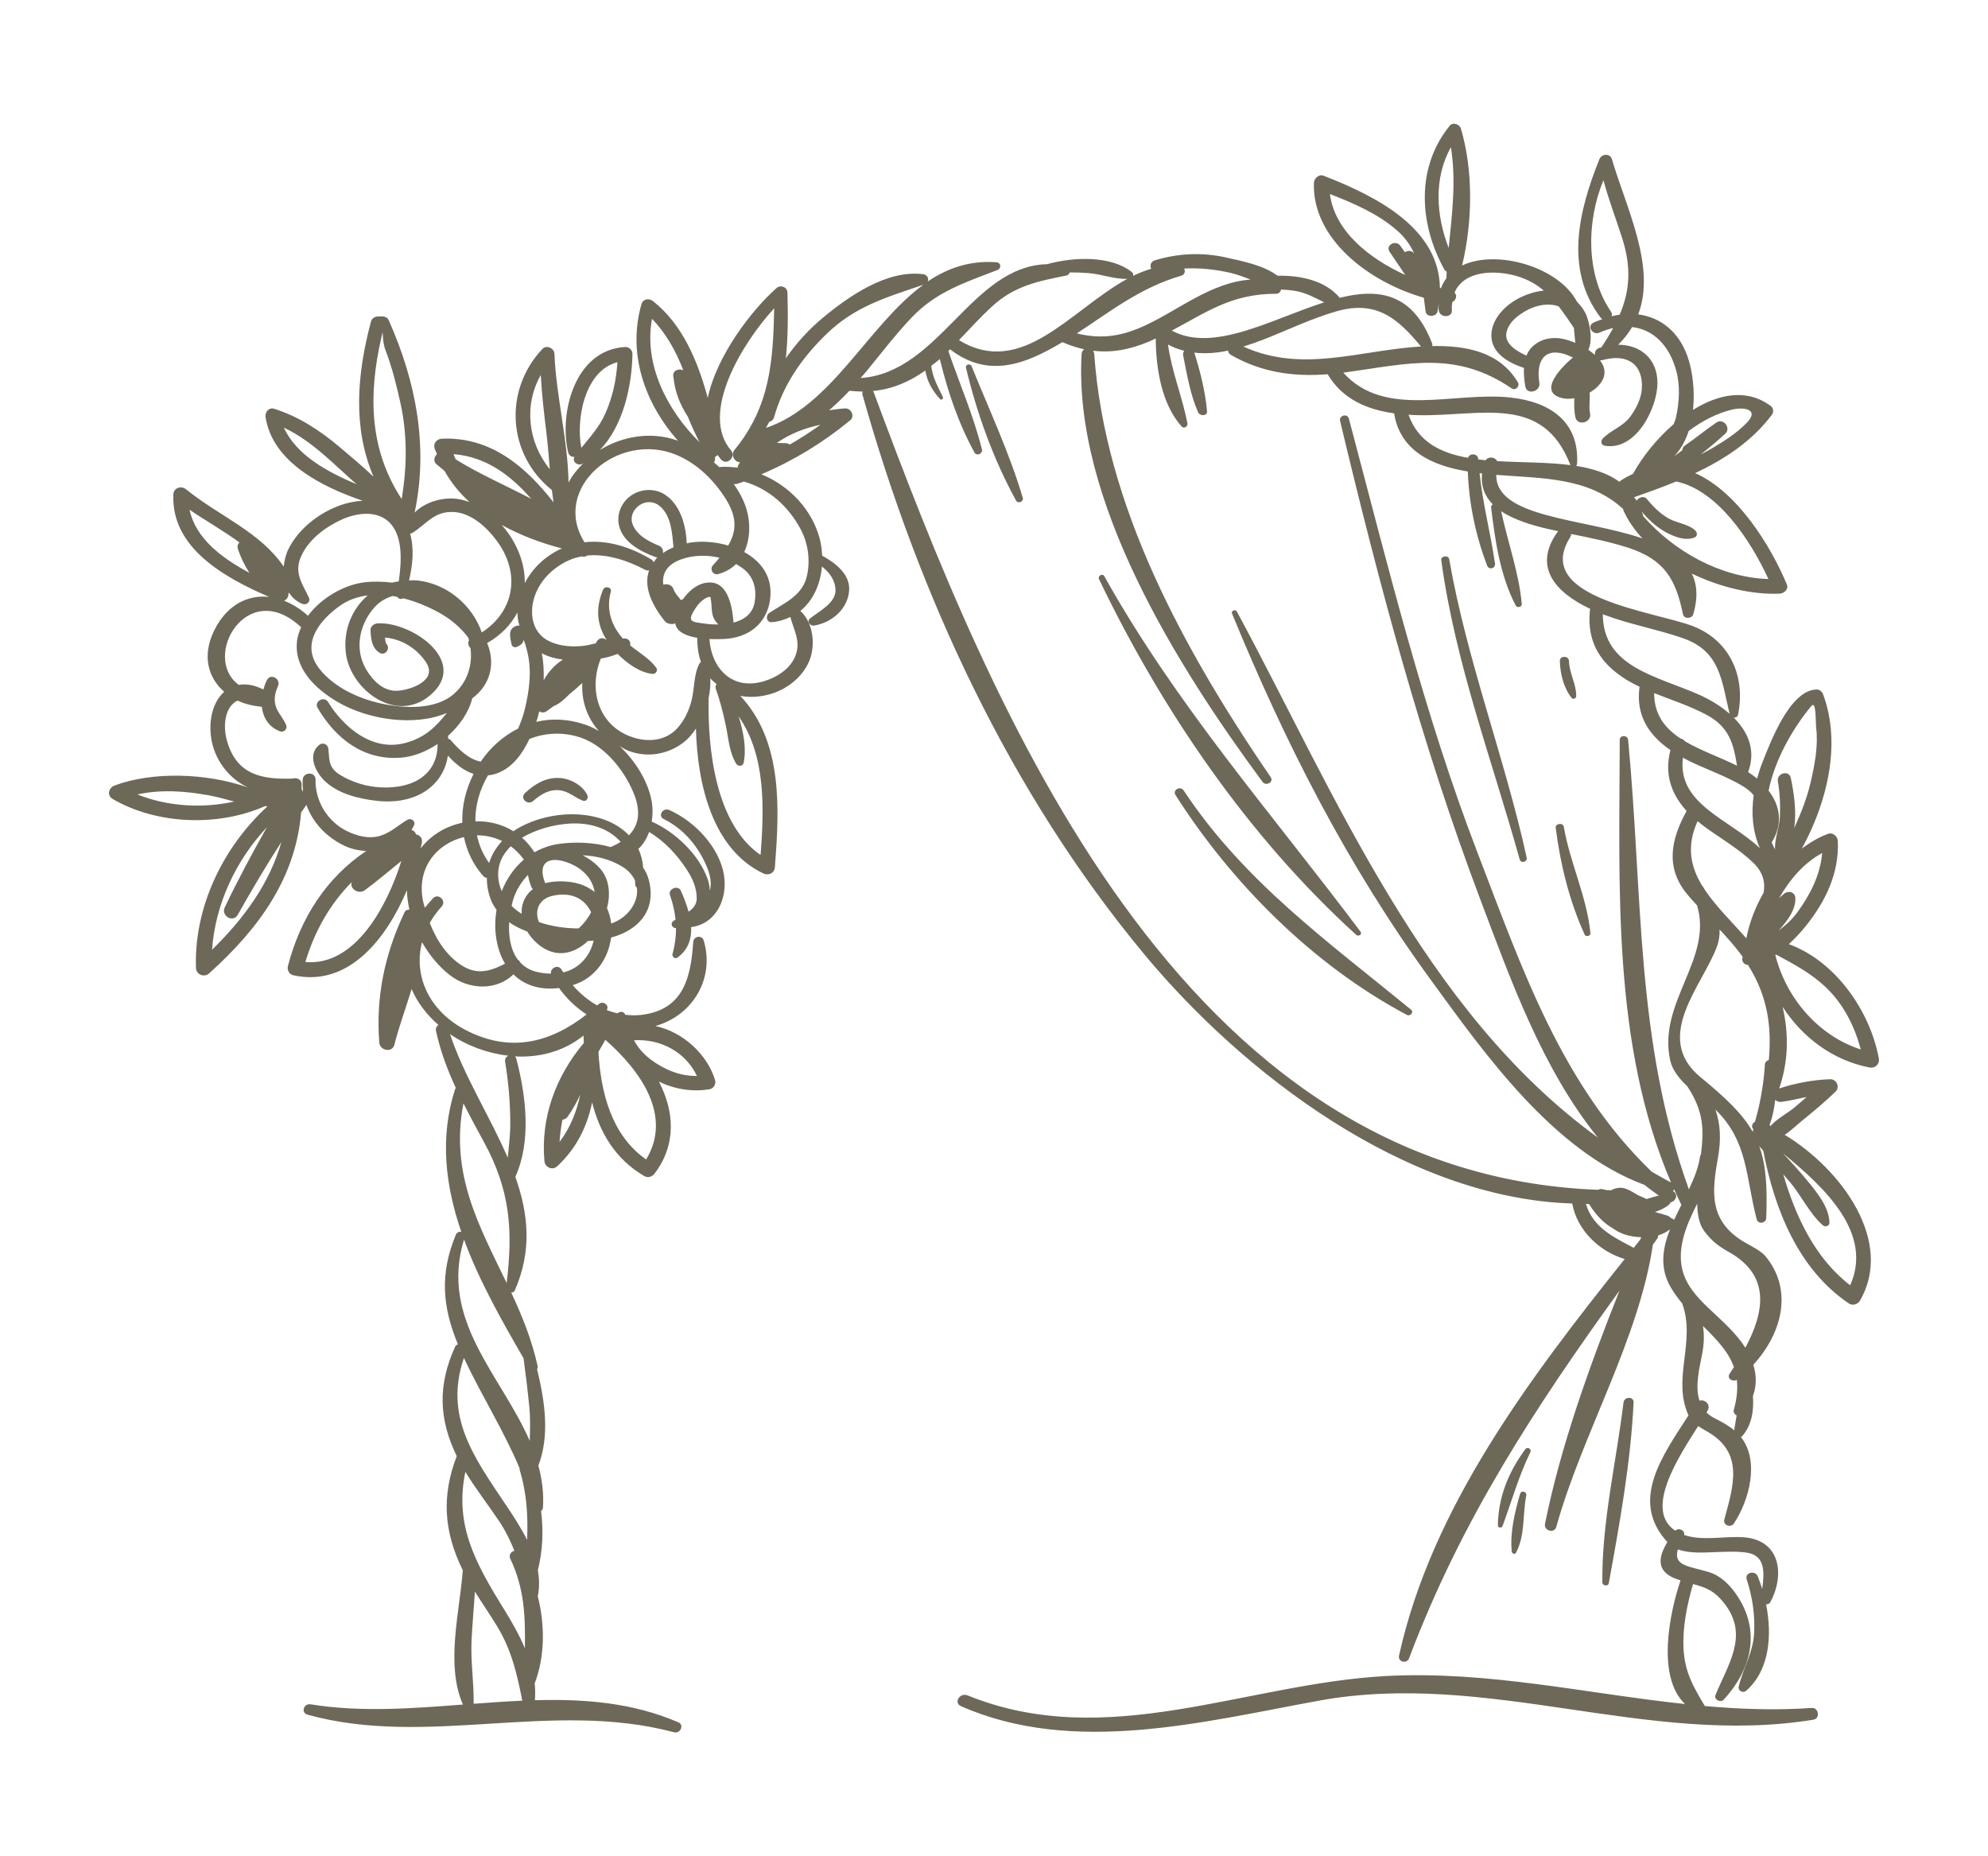 <svg xmlns="http://www.w3.org/2000/svg" xmlns:xlink="http://www.w3.org/1999/xlink" id="Capa_1" x="0px" y="0px" width="144px" height="134.463px" viewBox="135 -12.463 144 134.463" xml:space="preserve">
<g>
	<g>
		<path fill-rule="evenodd" clip-rule="evenodd" fill="#6E6859" d="M270.402,64.857c0.441,0.084,0.766-0.247,0.689-0.659    c-0.616-3.34-3.057-7.004-6.515-8.272c0.495-0.456,0.931-0.944,1.259-1.354c1.427-1.783,2.395-3.84,2.286-6.122    c-0.015-0.317-0.351-0.645-0.705-0.515c-0.675,0.248-1.309,0.623-1.903,1.075c1.873-3.423,2.861-7.628,1.544-11.176    c-0.074-0.198-0.253-0.362-0.488-0.355c-1.944,0.062-3.346,3.876-3.914,5.296c-0.15,0.379-0.274,0.767-0.382,1.158    c-0.204-0.168-0.422-0.326-0.648-0.472c0.584-1.573,0-2.907-1.041-3.942c0.138,0.007,0.276-0.057,0.308-0.206    c0.558-2.68-0.515-5.34-3.244-6.412c-2.755-1.081-11.71-2.022-8.907-6.458c0.05-0.079,0.067-0.153,0.071-0.226    c1.387,0.283,2.771,0.556,4.121,0.993c2.663,0.86,3.454,2.322,3.972,4.815c0.076,0.373,0.651,0.34,0.749,0    c0.349-1.208,0.272-2.162-0.103-2.938c2.069,1.001,4.4,1.541,6.363,1.449c0.317-0.015,0.659-0.325,0.521-0.654    c-1.167-2.797-3.574-6.714-6.647-8.075c2.16-1.019,4.138-2.321,5.574-4.251c0.124-0.163,0.088-0.469-0.08-0.597    c-1.733-1.307-3.796-0.886-5.648,0.267c0.146-1.383-0.034-2.815-0.388-3.84c-0.64-1.846-1.987-2.868-3.581-3.077    c1.306-3.464-0.862-7.691-1.905-11.236c-0.136-0.458-0.751-0.398-0.91,0c-1.491,3.718-2.552,7.953,0.074,11.455    c0.043,0.056,0.093,0.098,0.144,0.128c-0.216,0.08-0.432,0.147-0.646,0.253c-0.506,0.248-0.062,0.942,0.439,0.721    c0.342-0.15,0.671-0.26,0.99-0.334c-0.248,0.455-0.526,0.914-0.853,1.391c-0.001,0.004,0,0.008-0.001,0.011    c-0.052,0.016-0.103,0.02-0.152,0.038c-0.257,0.088-0.346,0.31-0.317,0.513c-0.146-0.131-0.305-0.257-0.475-0.368    c0.311-0.691,0.14-1.652-0.078-2.329c-0.146-0.451-0.418-0.825-0.747-1.158c-1.317-2.527-5.825-3.826-8.322-2.623    c0.773-3.212,0.806-6.917-0.087-9.924c-0.091-0.304-0.574-0.49-0.806-0.205c-2.472,3.039-2.216,7.115-0.398,10.406    c0.046,0.084,0.108,0.135,0.175,0.172c-0.01,0.157-0.014,0.312-0.02,0.47c-0.159,0.216-0.297,0.452-0.393,0.724    c-0.023-0.005-0.052-0.015-0.076-0.023c-0.071-4.307-4.52-6.606-8.424-8.124c-0.351-0.136-0.694,0.2-0.705,0.515    c-0.134,4.075,4.017,7.2,7.964,8.322c0.041,0.334,0.079,0.668,0.131,1.007c0.062,0.423,0.765,0.391,0.855,0    c0.044-0.194,0.065-0.377,0.094-0.567c-0.002,0.152-0.02,0.291-0.004,0.454c0.057,0.578,1.001,0.592,0.955,0    c-0.018-0.212,0.011-0.393,0.028-0.577c0.276-0.134,0.379-0.49,0.166-0.688c0.572-1.384,2.367-1.667,4.059-1.31    c1.019,0.216,1.772,0.628,2.403,1.159c-0.562,0.062-1.114,0.229-1.594,0.452c-1.045,0.479-2.058,1.424-2.19,2.573    c-0.163,1.394,1.133,2.196,2.348,2.576c-0.024,0.463,0.028,0.936,0.1,1.352c0.111,0.642,1.121,0.367,1.017-0.269    c-0.218-1.317,0.168-2.545,1.774-2.099c0.143,0.041,0.391,0.14,0.658,0.268c-0.005,0.003-0.009,0.001-0.011,0.005    c-0.649,0.533-2.646,2.458-0.793,2.93c0.279,0.071,0.59,0.069,0.901,0.015c-0.006,0.465-0.02,0.916,0.081,1.379    c0.149,0.665,1.204,0.382,1.061-0.279c-0.103-0.474,0.015-1.013-0.031-1.506c0.384-0.229,0.708-0.521,0.897-0.846    c0.318-0.541,0.193-1.053-0.146-1.498c0.063,0.006,0.131,0.002,0.205-0.019c1.768-0.488,2.939,0.298,2.826,2.078    c-0.046,0.726-0.404,1.417-0.823,2.004c-0.531,0.739-1.433,0.994-2.019,1.622c-0.146,0.152-0.11,0.457,0.138,0.501    c2.312,0.404,3.837-2.782,3.835-4.54c-0.001-1.805-1.283-2.774-2.842-2.774c0.414-0.407,0.744-0.836,1.006-1.28    c1.537,0.177,2.683,1.319,3.186,3.123c0.312,1.118,0.237,2.33-0.014,3.449c-0.039,0.167-0.108,0.31-0.165,0.464    c-1.243,1.073-2.288,2.396-2.938,3.593c-0.29,0.136-0.585,0.289-0.882,0.486c-0.041,0.028-0.067,0.061-0.096,0.095    c-0.868-0.625-1.949-0.967-3.146-1.154c0.039-0.039,0.065-0.093,0.068-0.163c0.172-3.002-1.914-4.479-4.837-4.791    c-4.105-0.44-9.085,1.557-12.097-1.801c0.039-0.005,0.074-0.007,0.113-0.012c4.604-0.634,8.02-1.612,12.088,1.156    c0.281,0.192,0.602-0.172,0.451-0.431c-1.304-2.218-3.743-2.686-6.216-2.638c0.011-0.055,0.032-0.108,0.009-0.167    c-1.413-3.705-3.894-4.027-6.716-3.326c-0.006-0.009-0.002-0.02-0.011-0.03c-1.027-1.22-2.819-1.608-4.48-1.57    c-1.009-0.759-2.511-1.049-3.706-1.318c-1.737-0.391-3.479-0.314-5.173,0.199c-0.316,0.097-0.377,0.395-0.272,0.616    c-0.446,0.132-0.885,0.3-1.317,0.513c0.032-0.09,0.024-0.188-0.07-0.265c-1.534-1.229-4.248-1.111-6.154-0.582    c-5.492,0.14-7.8,7.868-13.512,8.247c0.151-0.175,0.309-0.34,0.456-0.521c1.062-1.298,2.072-2.626,3.233-3.849    c1.789-1.886,3.843-2.533,6.225-3.456c0.31-0.12,0.268-0.537-0.08-0.561c-1.938-0.14-3.545,0.434-4.971,1.395    c0.104-0.212-0.029-0.493-0.34-0.531c-2.624-0.333-5.396,1.614-7.264,3.166c-1.005,0.836-1.916,1.833-2.67,2.928    c0.159-1.522,0.162-3.101,0.115-4.766c-0.011-0.397-0.498-0.585-0.798-0.316c-1.822,1.624-4.325,4.891-4.973,7.947    c-0.729-2.668-1.828-5.329-3.972-7.011c-0.278-0.222-0.718-0.161-0.826,0.209c-1.035,3.58,0.224,7.181,2.646,9.917    c-0.04-0.015-0.081-0.037-0.121-0.051c-1.922-0.652-3.958-0.261-5.54,0.71c1.719-1.787,2.321-4.703,2.359-6.956    c0.006-0.262-0.242-0.52-0.526-0.504c-3.658,0.205-4.802,4.785-4.135,7.624c0.06,0.25,0.256,0.348,0.459,0.34    c-0.198,0.329,0.236,0.678,0.563,0.504c0.036-0.019,0.063-0.046,0.097-0.065c-0.437,0.428-0.819,0.9-1.09,1.418    c-0.039-3.082-0.911-6.312-1.016-9.316c-0.015-0.409-0.57-0.688-0.886-0.352c-2.803,2.983-2.537,7.615,0.694,10.208    c0,0,0,0,0,0.001c0.035,0.297,0.078,0.591,0.122,0.887c-2.001-2.548-4.5-4.749-8.082-4.607c-0.358,0.015-0.643,0.333-0.539,0.678    c0.046,0.156,0.124,0.291,0.178,0.441c-0.207,0.198-0.288,0.528-0.026,0.74c0.184,0.148,0.379,0.312,0.57,0.471    c0.48,0.851,1.093,1.608,1.817,2.265c-0.317-0.119-0.641-0.208-0.976-0.243c-1.029-0.113-2.258,0.25-3.001,1    c1.008-4.765,0.103-9.506-1.893-13.964c-0.067-0.149-0.282-0.249-0.444-0.244c-0.112,0.006-0.222,0.007-0.333,0.006    c-0.222,0.001-0.434,0.147-0.49,0.357c-1.041,3.887-1.317,7.737,0.18,11.247c-0.781-0.744-1.619-1.443-2.429-2.127    c-1.414-1.194-2.959-2.22-4.756-2.791c-0.413-0.131-0.684,0.264-0.633,0.604c0.497,3.257,4.081,5.047,7.001,6.045    c0.021,0.006,0.039,0.003,0.06,0.009c-0.569,0.028-1.139,0.147-1.644,0.328c-1.567,0.563-3.018,1.702-3.751,3.156    c-0.189,0.376-0.308,0.828-0.352,1.29c-1.702-2.516-4.654-3.643-7.076-5.601c-0.357-0.289-0.894-0.105-0.917,0.363    c-0.177,3.86,3.668,6.02,6.942,7.434c-1.553-0.175-3.068,0.574-3.981,2.422c-0.897,1.812-0.461,3.425,0.722,4.448    c-0.654,0.581-1.035,1.58-0.997,2.787c0.058,1.833,1.165,3.403,2.7,4.138c-2.998-1.05-6.915-1.159-9.643-0.137    c-0.437,0.164-0.578,0.72-0.133,0.98c3.181,1.847,7.606,2.026,11.026,0.517c0.06,0,0.121,0.012,0.181,0.01    c-3.278,3.017-5.335,7.373-5.178,11.719c0.018,0.474,0.594,0.705,0.955,0.38c3.697-3.328,6.265-6.973,6.66-11.653    c0.126-0.181,0.252-0.363,0.383-0.545c0.453,1.268,1.439,2.327,2.744,2.953c0.476,0.229,1.028,0.351,1.591,0.382    c-2.9,1.932-4.786,4.903-5.676,8.34c-0.071,0.275,0.09,0.594,0.392,0.662c3.995,0.889,6.744-2.643,8.229-6.16    c0,0.001,0,0.003,0,0.005c0.009,0.461,0.077,0.928,0.18,1.396c-0.146,0-0.286,0.057-0.356,0.208    c-1.429,3.017-2.088,6.122-1.824,9.437c0.047,0.573,0.94,0.756,1.095,0.14c0.323-1.293,0.828-2.653,1.246-4.03    c0.411,0.978,1.092,1.861,1.94,2.604c-0.132,0.091-0.218,0.246-0.173,0.444c0.32,1.458,0.827,2.807,1.436,4.121    c-0.025,0.032-0.05,0.067-0.063,0.113c-1.119,3.502-0.688,6.964,0.456,10.304c-0.146-0.021-0.314,0.03-0.386,0.201    c-1.188,2.843-0.977,5.245,0.143,7.95c-0.085,0.03-0.162,0.085-0.206,0.183c-1.253,2.765-1.19,5.216,0.121,7.914    c-1.094,2.859-0.956,5.43,0.428,8.251c0.003,0.005,0.006,0.013,0.011,0.018c-0.229,3.057-1.259,6.834,0.009,9.727    c-3.713,0.287-7.436,0.568-11.031-0.016c-0.508-0.08-0.73,0.613-0.215,0.753c8.679,2.396,17.683-1.085,26.546,1.272    c0.437,0.119,0.748-0.528,0.316-0.717c-3.321-1.436-6.828-1.707-10.4-1.605c0.026-0.411,0.027-0.818-0.017-1.219    c0.742-1.951,0.754-4.211,0.224-6.304c0.13-0.639,0.114-1.271,0.005-1.892c0.35-1.397,0.416-2.86,0.232-4.292    c0.073-0.057,0.132-0.132,0.138-0.237c0.069-1.075-0.073-2.081-0.332-3.052c0.834-2.18,0.475-4.656-0.096-6.979    c0.04-0.059,0.062-0.134,0.044-0.216c-0.42-1.925-1.135-3.664-1.916-5.339c0.107-0.004,0.209-0.037,0.254-0.142    c1.286-2.911,0.976-5.611,0.046-8.236c1.177-2.602,0.771-5.895,0.069-8.558c-0.019-0.07-0.052-0.124-0.09-0.17    c1.739,0.099,3.495-0.339,4.958-1.505c0.013,0.177,0.018,0.355,0.024,0.533c-2.036,2.415-3.137,5.414-2.855,8.556    c0.039,0.445,0.569,0.708,0.931,0.37c1.417-1.315,2.171-2.911,2.524-4.62c0.54,2.157,1.667,4.106,3.784,5.337    c0.272,0.158,0.574,0.04,0.746-0.188c1.607-2.137,1.408-4.532,0.31-6.654c1.13,0.545,2.417,0.765,3.681,0.548    c0.294-0.051,0.465-0.395,0.387-0.653c-0.565-1.867-2.32-3.5-4.328-3.923c2.747-0.771,4.315-3.488,3.5-6.201    c-0.124-0.413-0.726-0.31-0.754,0.098c-0.172,2.51-0.663,4.915-3.731,5.293c-0.411,0.05-0.81,0.041-1.201-0.006    c-0.077-0.256-0.385-0.262-0.562-0.104c-0.265-0.062-0.525-0.139-0.775-0.237c0,0,0.001-0.002,0.001-0.004    c0.225-0.351-0.279-0.699-0.578-0.428c-0.036,0.034-0.073,0.063-0.11,0.097c-0.678-0.379-1.276-0.886-1.778-1.47    c1.63-0.479,2.589-1.937,2.781-3.445c1.94-0.52,3.312-1.936,2.736-4.163c-0.087-0.339-0.231-0.635-0.411-0.902    c-0.041-0.505-0.161-0.958-0.347-1.362c0.357-0.324,0.604-0.751,0.777-1.22c1.131,0.669,2.052,1.682,2.743,2.747    c0.41,0.63,0.708,1.312,0.706,2.064c-0.003,0.446-0.261,0.731-0.592,0.962c-0.147-0.541-0.354-1.066-0.563-1.527    c-0.194-0.43-0.94-0.122-0.785,0.318c0.221,0.625,0.344,1.202,0.405,1.778c-0.067,0.045-0.136,0.088-0.195,0.14    c-0.162,0.135-0.078,0.421,0.127,0.464c0.037,0.009,0.067,0.004,0.103,0.011c0.003,0.605-0.071,1.216-0.255,1.885    c-0.049,0.178,0.173,0.384,0.351,0.259c0.797-0.57,1.036-1.37,1-2.212c1.835-0.243,2.633-2.06,2.384-3.724    c-0.301-2.012-2.094-3.929-3.97-4.758c-0.458-0.202-0.858,0.431-0.399,0.655c1.471,0.723,2.528,2.026,3.131,3.481    c0.285,0.686,0.329,1.233,0.21,1.709c-0.022-0.289-0.065-0.572-0.157-0.833c-0.623-1.755-2.274-3.375-4.054-4.175    c0.063-0.427,0.084-0.87,0.018-1.327c-0.214-1.45-1.121-2.978-2.33-4.125c0.195,0.103,0.37,0.225,0.586,0.31    c1.394,0.556,2.935,0.275,4.079-0.628c0.31-0.245,0.596-0.58,0.849-0.965c0.101,4.036,1.201,8.751,4.892,10.496    c0.389,0.184,0.794-0.043,0.826-0.455c0.328-4.199,0.593-9.116-2.506-12.412c0.631,0.12,1.336,0.1,2.105-0.107    c1.239-0.337,2.345-1.202,2.857-2.339c0.506-1.126,0.367-2.822-0.611-3.707c0.952-0.763,1.455-1.967,1.565-3.216    c0.541,0.431,0.955,0.972,0.981,1.692c0.031,0.957-1.197,1.548-1.848,2.076c-0.266,0.217,0.027,0.561,0.31,0.51    c1.336-0.233,2.461-1.254,2.528-2.586c0.058-1.122-0.984-1.953-1.957-2.479c-0.018-0.406-0.069-0.808-0.167-1.194    c-0.549-2.123-2.19-3.862-4.235-4.699c2.337-0.991,4.488-2.305,6.439-3.917c0.343-0.283,0.071-0.876-0.372-0.855    c-0.39,0.02-0.779,0.08-1.167,0.135c0.517-0.436,1.007-0.914,1.48-1.415c0.007,0,0.013,0.004,0.02,0.005    c0.322,0.037,0.634,0.051,0.939,0.054c-0.027,0.069-0.04,0.146-0.013,0.24c4.086,14.497,10.602,28.701,20.396,40.507    c7.092,8.55,18.902,17.687,31.013,18.067c0.331,1.879,1.909,3.46,3.799,4.021c-6.887,8.628-13.977,17.988-16.345,28.724    c-0.101,0.459,0.565,0.631,0.729,0.189c3.76-9.981,9.125-18.159,15.243-26.63c-2.193,5.511-4.28,11.327-5.399,16.896    c-0.101,0.509,0.679,0.729,0.82,0.215c1.862-6.705,5.964-13.521,6.993-20.431c0.101-0.142,0.201-0.282,0.306-0.424    c0.065-0.087,0.082-0.172,0.078-0.25c0.313-0.098,0.609-0.234,0.858-0.443c-0.545,1.39-0.768,2.795,0.05,4.201    c0.252,0.431,0.538,0.813,0.834,1.177c1.006,2.744-0.759,5.457,0.455,8.096c-1.859,2.896-4.303,6.181-1.531,9.18    c-0.611,1.015-0.878,2.079,0.577,2.648c0.131,0.052,0.253,0.091,0.377,0.133c-0.793,2.34-1.758,6.976,0.326,8.954    c-7.218-0.769-14.333-2.426-21.68-2.028c-10.182,0.551-20.203,5.5-30.291,1.4c-0.549-0.223-1.036,0.533-0.477,0.781    c8.147,3.59,17.543,1.134,25.934-0.398c12.193-2.226,23.801,3.344,35.817,1.378c0.501-0.083,0.384-0.884-0.12-0.85    c-2.608,0.179-5.188,0.09-7.749-0.139c-0.838-1.402-1.454-2.451-1.543-4.156c-0.079-1.562,0.25-3.168,0.688-4.677    c0.869,0.232,1.551,0.435,2.35,1.509c1.681,2.26,0.163,4.348-0.725,6.532c-0.131,0.319,0.365,0.579,0.594,0.332    c1.992-2.153,2.665-4.867,1.071-7.39c-0.505-0.801-1.206-1.569-2.162-1.859c-1.441-0.433-2.578-0.427-2.226-1.64    c0.812,0.31,1.901,0.227,2.65,0.203c0.779-0.026,1.553-0.078,2.33,0.034c1.415,0.203,1.271,1.529,1.127,2.637    c-0.096-0.318-0.202-0.626-0.317-0.911c-0.189-0.473-0.969-0.29-0.804,0.213c0.412,1.271,0.602,2.533,0.538,3.864    c-0.065,1.414-0.791,2.552-1.117,3.891c-0.076,0.309,0.305,0.522,0.549,0.304c1.7-1.504,1.875-4.039,1.433-6.252    c0.12,0.002,0.239-0.034,0.305-0.151c1.052-1.96,0.769-4.51-1.939-4.708c-1.356-0.099-2.998,0.293-4.303-0.168    c0.071-0.331-0.375-0.553-0.643-0.308c-2.277-1.508,0.218-5.312,1.661-7.576c0.207,0.14,0.428,0.264,0.621,0.375    c2.709,1.523,1.953,3.916,1.27,6.394c-0.111,0.409,0.466,0.628,0.698,0.281c1.096-1.646,1.889-4.518,0.504-6.261    c0.025-0.017,0.054-0.015,0.078-0.042c0.71-0.791,0.873-1.869,0.795-2.923c0.28-0.767,0.259-1.525,0.027-2.265    c2.045-2.227,2.942-5.393,0.865-7.884c-0.281-0.339-1.02-0.721-1.396-0.934c-2.716-1.531-2.474-3.69-2.034-6.149    c0.242-1.352,0.188-2.451-0.177-3.514c2.369,2.286,2.187,4.901,2.99,7.949c0.103,0.377,0.675,0.281,0.689-0.091    c0.092-2.306-0.027-3.892-0.509-5.222c0.098,0.116,0.195,0.23,0.296,0.346c0.797,4.175,2.511,8.584,6.216,11.067    c0.249,0.167,0.632,0.047,0.773-0.195c2.513-4.287-1.313-9.535-5.439-12.031c0.467-0.302,0.908-0.743,1.257-1.022    c0.834-0.672,1.654-1.364,2.424-2.101c0.333-0.318,0.096-0.915-0.389-0.902c-1.201,0.035-2.551,0.286-3.69,0.669    c0.664-1.949,0.71-3.914,0.247-5.914C265.533,62.648,267.722,64.334,270.402,64.857z M236.765,5.806    c-0.113-0.158-0.223-0.315-0.338-0.471c-0.326-0.448-1.091-0.039-0.775,0.434c0.375,0.564,0.76,1.125,1.139,1.688    c-2.651-1.221-5.107-3.181-5.461-5.866c1.728,0.673,3.449,1.411,4.843,2.619c0.601,0.519,0.993,1.091,1.268,1.699    C237.263,5.663,236.973,5.667,236.765,5.806z M239.935,5.496c-0.921-2.356-1.091-5.08,0.163-7.297    C240.485,0.652,240.178,3.061,239.935,5.496z M248.25,12.09c-0.799-0.176-1.623-0.021-2.222,0.527    c-0.211,0.196-0.358,0.427-0.459,0.678c-0.696-0.313-1.585-0.837-1.457-1.623c0.127-0.785,0.892-1.354,1.574-1.705    c0.655-0.334,1.505-0.501,2.217-0.236c0.375,0.484,0.729,1.008,1.103,1.56c0.043,0.358,0.052,0.734,0.105,1.084    C248.796,12.244,248.494,12.144,248.25,12.09z M252.323,10.327c-0.193,0.028-0.39,0.068-0.588,0.118    c0.039-0.1,0.033-0.216-0.05-0.34c-1.812-2.663-1.788-6.514-0.54-9.514c0.377,1.413,0.905,2.787,1.351,4.18    C253.186,6.909,253.055,8.61,252.323,10.327z M174.171,14.698c0.076,1.417,0.239,2.826,0.414,4.24    c0.104,0.855,0.169,1.723,0.241,2.591C173.227,19.559,172.938,16.878,174.171,14.698z M155.559,18.511    c2.08,0.983,3.597,2.648,5.274,4.103C158.745,21.734,156.478,20.521,155.559,18.511z M148.73,24.457    c1.182,0.81,2.466,1.529,3.612,2.37c-0.117,0.117-0.174,0.281-0.112,0.469c0.192,0.586,0.477,1.183,0.837,1.735    C151.055,27.957,149.164,26.528,148.73,24.457z M144.953,45.083c1.713-0.371,3.404-0.258,5.208,0.07    c0.6,0.11,1.202,0.284,1.806,0.444C149.654,46.114,147.103,45.949,144.953,45.083z M175.532,70.247    c0.03-0.541,0.105-1.075,0.21-1.601c0.145-0.023,0.284-0.093,0.379-0.226c0.361-0.512,0.657-1.043,0.907-1.59    C176.769,68.062,176.305,69.23,175.532,70.247z M185.481,65.473c-1.225,0.025-2.396-0.473-3.361-1.202    c-0.542-0.411-0.919-0.873-1.199-1.383C182.875,62.768,184.676,63.764,185.481,65.473z M178.765,63.012    c0.035-0.058,0.055-0.115,0.063-0.174c2.577,2.256,4.896,5.515,2.975,8.684c-2.507-1.746-3.289-4.847-3.455-7.795    C178.486,63.489,178.62,63.249,178.765,63.012z M182.227,10.631c1.007,1.036,1.729,2.325,2.267,3.724    c-0.314-0.142-0.763-0.002-0.73,0.412c0.002,0.045,0.018,0.084,0.022,0.128c-0.002,0-0.003,0-0.003,0    c0.001,0.009,0.005,0.018,0.008,0.026c0.105,1.032,0.481,1.95,1.031,2.798c0.251,0.629,0.538,1.243,0.844,1.849    C183.284,17.209,181.624,13.905,182.227,10.631z M177.11,19.976c-0.406-2.014,0.22-5.589,2.613-6.203    c-0.084,1.292-0.348,2.536-0.887,3.743C178.417,18.454,177.746,19.191,177.11,19.976z M183.99,20.485    c1.54,0.64,2.783,1.891,3.62,3.256c0.821,1.339,0.71,2.336,0.137,3.31c-0.885-0.258-1.834-0.337-2.679-0.223    c-0.107,0.014-0.215,0.049-0.323,0.069c-0.055-1.238-0.417-2.697-1.483-3.465c-0.713-0.516-1.672-0.53-2.426-0.08    c-0.756,0.452-1.169,1.325-1.017,2.163c0.234,1.258,1.533,1.959,2.672,2.377c0.043,0.016,0.082,0.016,0.123,0.02    c-0.104,0.103-0.177,0.235-0.265,0.352c-0.031-0.076-0.082-0.15-0.175-0.206c-1.461-0.877-3.153-1.434-4.837-1.244    C174.884,22.901,179.792,18.732,183.99,20.485z M185.96,29.787c-0.572,0.146-1.092,0.592-1.472,1.133    c-0.054,0.03-0.107,0.062-0.162,0.089c-0.168-0.243-0.427-0.462-0.544-0.806c-0.107-0.31-0.471-0.407-0.736-0.313    c-0.097-0.742,0.196-1.421,1.243-1.819c0.86-0.324,1.884-0.357,2.829-0.136c-0.148,0.179-0.306,0.359-0.474,0.545    c-0.25,0.276-0.018,0.744,0.386,0.636c0.53-0.145,0.955-0.397,1.287-0.724c0.224,0.126,0.44,0.264,0.629,0.428    c0.699,0.603,0.864,1.473,0.719,2.331c-0.146,0.862-0.79,1.294-1.556,1.489c0.002-0.03,0.024-0.046,0.02-0.077    C188.026,31.386,187.687,29.354,185.96,29.787z M183.014,27.605c0.042-0.201-0.034-0.442-0.285-0.541    c-0.785-0.317-1.694-0.813-1.94-1.656c-0.139-0.48,0.114-0.993,0.525-1.273c0.455-0.31,1.022-0.306,1.453,0.041    c0.863,0.698,0.92,2.001,1.016,2.984c0,0.006,0.004,0.013,0.005,0.02C183.51,27.292,183.253,27.434,183.014,27.605z M175.7,27.262    c-1.171,0.521-2.123,1.415-2.688,2.516c0.018-1.167-0.353-2.399-1.161-3.573c-0.151-0.22-0.327-0.437-0.513-0.646    C172.699,26.316,174.203,26.874,175.7,27.262z M160.053,34.848c0.333,2.715,3.844,5.318,6.342,2.833    c2.385-2.375-1.617-5.112-4.027-4.993c-0.278,0.014-0.545,0.221-0.53,0.509c0.032,0.611,0.081,1.26,0.651,1.62    c0.415,0.259,0.817-0.308,0.508-0.633c-0.074-0.077-0.098-0.267-0.105-0.467c1.226,0.11,2.331,0.811,2.983,1.82    c0.824,1.273-1.079,1.966-2.054,2.034c-1.042,0.071-1.802-0.726-2.274-1.503c-0.887-1.466-0.538-3.228,0.521-4.478    c0.392-0.46,0.871-0.731,1.384-0.885c0.111,0.019,0.221,0.051,0.332,0.074c0.088,0.147,0.284,0.191,0.42,0.092    c0.986,0.253,1.936,0.659,2.73,1.117c0.767,0.442,1.473,1.042,1.996,1.754c0.02,0.059,0.028,0.122,0.044,0.184    c-0.111,0.171-0.048,0.417,0.107,0.551c0.149,1.176-0.186,2.39-1.134,3.263c-1.356,1.248-3.664,1.116-5.342,0.754    c-1.657-0.357-3.402-1.177-4.452-2.491c-1.406-1.756-0.076-3.497,1.492-4.603c0.605-0.426,1.284-0.646,1.991-0.736    C160.487,31.655,159.849,33.186,160.053,34.848z M169.209,38.119c1.344-0.992,1.685-2.559,1.077-4.003    c1.02-0.578,1.737-1.346,2.19-2.215c0.003,0.326,0.056,0.642,0.147,0.949c-0.085,0.01-0.168,0.001-0.25,0.032    c-0.629,0.23-0.401,0.882-0.318,1.342c0.024,0.131,0.211,0.234,0.341,0.185c0.223-0.088,0.448-0.21,0.519-0.453    c0.01-0.037,0.005-0.062,0.007-0.093c0.007,0.017,0.004,0.019,0.013,0.038c0.116,0.267,0.185,0.552,0.257,0.832    c0.347,1.375,0.146,2.892-0.197,4.247c-0.114,0.45-0.276,0.895-0.464,1.329c-1.092,0.542-2.019,1.383-2.71,2.394    c-0.841-0.144-1.632-0.916-2.16-1.544c-0.058-0.067-0.127-0.099-0.2-0.117c-0.007-0.071,0.001-0.133-0.008-0.203    C168.304,40.074,168.96,39.118,169.209,38.119z M168.008,20.81c-0.059-0.121-0.103-0.251-0.157-0.378    c2.357,0.186,4.148,1.538,5.623,3.233C171.651,22.711,169.755,21.89,168.008,20.81z M164.705,26.184    c0.048-0.001,0.096-0.005,0.145-0.035c1.042-0.641,1.563-1.569,2.951-1.528c1.317,0.037,2.463,1.117,3.174,2.075    c1.768,2.376,1.281,5.125-1.078,6.653c-0.664-1.929-2.459-3.51-4.626-3.764c-0.222-0.025-0.431-0.012-0.641-0.006    C164.891,28.457,165.014,27.262,164.705,26.184z M162.637,11.927c0.181-0.781-0.028,0.154,0.286,0.973    c0.471,1.227,0.787,2.5,1.071,3.776c0.522,2.327,0.493,4.682,0.1,7.007C161.739,20.083,161.667,16.121,162.637,11.927z     M155.882,30.51c0.023-0.007,0.044-0.016,0.065-0.025c0.218,0.333,0.518,0.611,0.93,0.785c0.334,0.14,0.647-0.144,0.489-0.469    c-0.552-1.137-1.119-1.865-0.478-3.129c0.574-1.131,1.7-1.968,2.862-2.499c1.022-0.465,2.429-0.684,3.343,0.101    c1.121,0.961,1.004,2.887,0.79,4.375c-0.163,0.029-0.329,0.047-0.483,0.089c-0.654-0.076-1.312-0.098-1.961-0.025    c-1.496,0.165-3.166,1.128-4.132,2.427c-0.542-0.495-1.13-0.856-1.732-1.09C155.796,30.951,155.938,30.713,155.882,30.51z     M150.36,56.332c0.226-3.247,1.687-6.438,3.973-8.874c-1.077,1.909-2.118,3.835-3.056,5.813c-0.285,0.602,0.604,1.133,0.943,0.529    c1.034-1.836,2.063-3.568,3.164-5.277C154.533,51.494,152.739,54.002,150.36,56.332z M157.119,57.221    c0.667-2.226,1.783-4.21,3.372-5.8c-0.222,0.425,0.454,0.959,0.948,0.59c0.9-0.676,1.762-1.396,2.632-2.109    C163.049,53.179,160.725,57.541,157.119,57.221z M164.804,47.662c0.072-0.129,0.152-0.25,0.202-0.398    c0.088-0.266-0.241-0.491-0.48-0.353c-0.682,0.39-1.198,0.924-1.976,1.165c-0.791,0.246-1.64,0.029-2.357-0.309    c-1.472-0.692-2.381-2.221-2.337-3.765c0.014-0.577-0.89-0.564-0.929,0c-0.021,0.289-0.007,0.569,0.024,0.846    c-0.009,0.007-0.018,0.014-0.028,0.02c-0.014-0.067-0.044-0.132-0.083-0.191c-0.003-0.12,0.012-0.233,0.006-0.356    c-0.017-0.349-0.374-0.479-0.633-0.389c-2.312,0.083-4.089-0.308-4.772-2.736c-0.359-1.276-0.051-2.544,0.771-2.911    c0.516,0.244,1.118,0.384,1.755,0.451c0.088,0.769,0.48,1.466,1.337,1.782c0.251,0.093,0.521-0.187,0.438-0.418    c-0.167-0.469-0.528-0.815-0.717-1.27c-0.225-0.537-0.125-1.076,0.11-1.594c0.23-0.509-0.524-0.964-0.797-0.445    c-0.111,0.212-0.195,0.448-0.263,0.69c-0.647-0.331-1.252-0.428-1.779-0.336c-2.745-1.999,0.61-7.848,4.517-4.172    c-0.143,0.319-0.256,0.646-0.297,0.984c-0.24,1.967,1.298,3.462,2.921,4.415c2.22,1.303,5.559,1.81,7.929,0.808    c-0.762,0.963-1.565,1.803-3.057,2.185c-2.385,0.609-4.436-1.178-5.543-2.974c-0.288-0.466-1.034-0.049-0.758,0.424    c1.275,2.182,3.289,3.811,6.022,3.605c0.917-0.069,1.845-0.443,2.668-0.993c0.012,2.175-1.721,3.263-4.125,3.144    c-1.02-0.05-2.046-0.366-2.907-0.886c-0.872-0.525-0.798-1.058-0.88-1.906c-0.032-0.335-0.408-0.501-0.682-0.271    c-0.87,0.735-0.229,1.987,0.436,2.616c0.976,0.922,2.467,1.279,3.782,1.423c2.759,0.301,4.791-1.05,5.122-3.28    c0.526,0.588,1.145,1.101,1.858,1.328c-0.555,1.1-0.858,2.322-0.815,3.538c-1.186,0.246-2.277,0.896-3.023,1.863    c0.03-0.135,0.066-0.273,0.092-0.402c0.071-0.346-0.147-0.566-0.422-0.618C165.09,47.816,164.972,47.692,164.804,47.662z     M172.817,48.216c1.032-0.623,2.343-0.955,3.414-1.022c1.616-0.099,2.9,0.399,3.729,1.323c-0.215,0.137-0.459,0.263-0.726,0.377    c-1.24-0.358-2.646-0.383-3.735-0.232c-0.669,0.093-1.262,0.313-1.788,0.611C173.449,48.864,173.151,48.511,172.817,48.216z     M173.597,51.938c-0.346,0.266-0.617,0.63-0.752,1.144c-0.056,0.216-0.066,0.43-0.058,0.646c-0.268-0.17-0.516-0.358-0.729-0.574    c0.029-0.125,0.056-0.258,0.088-0.374c0.227-0.761,0.613-1.365,1.097-1.865c0.042,0.257,0.111,0.531,0.236,0.846    C173.509,51.833,173.549,51.89,173.597,51.938z M172.946,49.801c-0.723,0.614-1.259,1.413-1.604,2.291    c-0.124-0.292-0.214-0.602-0.246-0.947c-0.088-0.947,0.288-1.712,0.904-2.307C172.347,49.091,172.664,49.412,172.946,49.801z     M170.432,50.045c-0.46-0.616-0.736-1.298-0.883-2.001c0.618-0.009,1.237,0.133,1.818,0.411    C170.931,48.929,170.604,49.462,170.432,50.045z M170.004,50.991c0.081,0.09,0.171,0.125,0.262,0.136    c-0.004,0.519,0.085,1.052,0.289,1.585c0.103,0.269,0.251,0.504,0.413,0.729c-0.234,1.388-0.03,2.814,0.612,3.896    c-1.317,0.7-2.367,0.878-3.711-0.304c-0.801-0.706-1.351-1.653-1.739-2.646c0.232-0.41,0.518-0.809,0.864-1.188    c0.369-0.407-0.238-1-0.624-0.597c-0.219,0.23-0.415,0.46-0.596,0.69c-0.038-0.145-0.088-0.292-0.12-0.438    c-0.533-2.476,1.032-4.227,2.952-4.684C168.812,49.175,169.253,50.143,170.004,50.991z M167.598,62.443    c1.23,0.843,2.706,1.388,4.214,1.562c-0.15,0.08-0.26,0.233-0.225,0.44c0.249,1.502,0.375,2.997,0.375,4.515    c-0.002,0.82-0.111,1.629-0.182,2.439C170.493,68.412,168.613,65.494,167.598,62.443z M168.57,67.46    c0.465,0.921,0.956,1.836,1.465,2.764c1.93,3.514,2.128,6.438,1.664,10.248C169.733,76.37,167.57,72.589,168.57,67.46z     M169.308,110.949c0.028-1.529-0.226-3.052-0.151-4.598c0.056-1.182,0.171-2.353,0.241-3.527c0.52,0.828,1.077,1.64,1.583,2.467    c1.078,1.754,1.473,3.52,1.851,5.435C171.662,110.778,170.485,110.859,169.308,110.949z M173.021,106.932    c-0.415-0.982-0.953-1.933-1.52-2.844c-2.141-3.444-3.576-6.143-2.793-9.939c0.742,1.221,1.64,2.37,2.433,3.553    c0.479,0.714,0.828,1.431,1.118,2.163c-0.234,0.056-0.426,0.308-0.294,0.585C173.02,102.659,173.05,104.745,173.021,106.932z     M173.182,99.08c-0.449-0.894-1.009-1.749-1.543-2.543c-2.362-3.514-4.469-6.411-3.037-10.637c1.322,2.812,2.885,5.245,4.042,8.01    c0.002,0.027-0.016,0.045-0.008,0.076C173.169,95.73,173.251,97.389,173.182,99.08z M172.924,85.926    c0.16,1.188,0.307,2.379,0.421,3.567c0.078,0.807,0.05,1.61,0.026,2.415c-2.062-4.754-6.551-8.726-4.76-14.582    C169.709,80.312,171.341,83.191,172.924,85.926z M177.489,61.018c-2.622,2.049-5.569,2.831-8.839,1.086    c-2.609-1.395-3.701-3.922-3.082-6.322c0.525,0.923,1.204,1.756,2.009,2.382c1.397,1.089,3.388,1.143,4.613-0.05    c0.762,0.755,1.862,1.165,3.304,0.99C176.026,59.857,176.711,60.508,177.489,61.018z M175.804,57.972    c-0.039-0.065-0.087-0.129-0.125-0.194c-0.235-0.427-0.842-0.124-0.773,0.286c-0.347-0.007-0.711-0.045-1.117-0.153    c-0.477-0.13-0.836-0.37-1.116-0.675c-0.034-0.08-0.088-0.142-0.165-0.187c-0.54-0.724-0.686-1.746-0.626-2.711    c0.391,0.276,0.836,0.494,1.311,0.675c0.275,0.457,0.656,0.858,1.087,1.141c1.182,0.779,2.395,0.405,3.31-0.461    c0.033,0,0.069,0.002,0.101,0.001c0.104-0.002,0.204-0.022,0.308-0.027C177.764,56.718,177.027,57.674,175.804,57.972z     M174.986,52.434c1.457-0.347,2.396,0.259,2.83,1.179c-0.213,0.422-0.532,0.842-0.908,1.173c-0.962,0.001-1.964-0.147-2.865-0.457    C173.702,53.551,174.002,52.667,174.986,52.434z M176.306,51.424c-0.619-0.08-1.254-0.063-1.817,0.087    c-0.003-0.005-0.002-0.009-0.003-0.014c-0.613-1.543,0.336-2.013,1.779-1.424c1.002,0.408,1.671,1.178,1.804,2.076    C177.613,51.78,177.032,51.516,176.306,51.424z M179.274,54.435c-0.045-0.389-0.149-0.759-0.305-1.109    c0.26-1.009,0.175-2.049-0.431-2.793c-0.348-0.425-0.821-0.777-1.34-1.044c1.012,0.04,2.024,0.303,2.861,0.812    c0.475,0.292,0.769,0.646,0.938,1.02c0.003,0.104,0.021,0.202,0.019,0.31c-0.003,0.088,0.049,0.149,0.116,0.189    C181.282,52.893,180.48,54.011,179.274,54.435z M180.878,44.935c0.564,1.34,0.411,2.354-0.32,3.108    c-1.806-1.908-5.572-1.99-8.159-0.439c-0.074,0.044-0.133,0.099-0.202,0.146c-0.842-0.524-1.807-0.749-2.764-0.721    c-0.019-1.154,0.317-2.314,0.913-3.328c0.23-0.024,0.464-0.073,0.708-0.168c1.088-0.42,1.802-1.417,2.297-2.472    c1.007-0.4,2.151-0.515,3.369-0.202C178.662,41.356,180.162,43.234,180.878,44.935z M174.591,39.053    c0.173-0.123,0.34-0.247,0.512-0.369c0.473-0.189,0.805-0.528,1.153-0.874c0.319-0.256,0.627-0.523,0.923-0.806    c-0.069,1.271,0.326,2.507,1.2,3.479c-0.328-0.185-0.663-0.348-1.006-0.464c-1.249-0.423-2.444-0.453-3.531-0.194    c0.03-0.084,0.061-0.173,0.088-0.257c0.052-0.165,0.085-0.338,0.129-0.509C174.21,39.16,174.401,39.188,174.591,39.053z     M174.248,34.857c0.461,0.251,0.988,0.388,1.521,0.46c-0.588,0.376-1.048,0.882-1.387,1.489    C174.401,36.15,174.371,35.495,174.248,34.857z M185.667,35.595c-0.422,0.792-0.35,1.759-0.562,2.623    c-0.183,0.751-0.504,1.471-1.035,2.058c-0.804,0.891-2.015,1.038-3.134,0.699c-2.642-0.801-3.315-3.541-2.414-5.732    c0.425-0.077,0.841-0.189,1.215-0.344c0.706,0.719,1.64,1.367,2.541,1.454c0.225,0.022,0.39-0.268,0.265-0.441    c-0.477-0.657-1.25-1.103-1.907-1.634c0.087-0.22-0.089-0.475-0.35-0.493c-0.054-0.003-0.11,0.007-0.165,0.006    c-0.855-0.931-1.224-2.173-0.878-3.377c0.1-0.357-0.433-0.479-0.566-0.149c-0.528,1.301-0.479,2.47,0.277,3.648    c-0.169-0.174-0.502-0.224-0.69,0.035c-0.044,0.06-0.069,0.126-0.11,0.188c-0.362,0.091-0.723,0.175-1.079,0.201    c-0.8,0.062-1.632-0.017-2.348-0.382c-1.126-0.574-1.357-1.844-1.083-2.941c0.328-1.307,1.347-2.354,2.599-2.908    c0.293-0.131,0.598-0.209,0.904-0.268c0.13,0.05,0.278,0.018,0.391-0.063c1.44-0.14,2.959,0.379,4.183,1.031    c0.105,0.057,0.208,0.062,0.298,0.045c-0.458,1.279,0.325,2.659,1.119,3.658c0.175,0.221,0.534,0.289,0.773,0.177    c0.086,0.62,0.796,0.918,1.596,1.054c-0.007,0.63,0.079,1.224,0.269,1.753C185.729,35.514,185.692,35.549,185.667,35.595z     M185.373,31.601c0.201-0.312,0.518-0.655,0.88-0.799c0.078-0.032,0.147-0.031,0.211-0.012c0.167,0.862-0.057,1.362,0.574,1.981    c-0.306,0.003-0.611-0.012-0.887-0.05C185.03,32.578,184.741,32.578,185.373,31.601z M190.094,49.468    c-3.263-2.229-3.843-7.68-3.765-11.377c0.104-0.489,0.151-0.976,0.117-1.427c0.133,0.165,0.304,0.291,0.461,0.429    c-0.073,0.083-0.107,0.197-0.056,0.343c0.306,0.852,0.523,1.721,0.712,2.603c0.206,0.949,0.25,1.987,0.773,2.832    c0.12,0.196,0.474,0.176,0.525-0.065c0.22-1.026,0-2.231-0.356-3.374C190.48,42.273,190.35,46.075,190.094,49.468z     M192.992,25.865c0.541,1.017,0.706,2.214,0.472,3.328c-0.312,1.486-1.59,1.979-2.746,2.745c-0.275,0.181-0.212,0.698,0.188,0.666    c0.51-0.043,0.943-0.189,1.342-0.377c0.266,1.008,0.812,1.829,0.326,2.911c-0.382,0.855-1.244,1.422-2.136,1.712    c-2.397,0.779-3.913-0.912-4.05-3.026c0.509,0.023,0.98,0.007,1.26-0.018c1.909-0.168,3.11-1.435,3.165-3.251    c0.043-1.397-0.774-2.409-1.908-3.032c0.438-0.935,0.466-2.091,0.173-3.086c-0.186-0.634-0.516-1.255-0.931-1.838    c0.076,0.012,0.158,0.01,0.25-0.016c0.167-0.046,0.32-0.111,0.481-0.165C190.676,22.924,192.104,24.203,192.992,25.865z     M188.205,20.124c-0.319,0.388,0.03,0.898,0.405,0.902c-0.036,0.061-0.083,0.111-0.12,0.176c-0.042,0.072-0.059,0.144-0.061,0.212    c-0.384-0.051-0.775-0.076-1.172-0.06c-0.052,0.001-0.095,0.017-0.136,0.032c-0.13-0.125-0.271-0.237-0.407-0.356    c0.081-0.113,0.114-0.25,0.063-0.382c0.08-0.034,0.148-0.09,0.208-0.154c0.083,0.111,0.151,0.227,0.249,0.332    c0.433,0.468,1.11-0.208,0.708-0.677c-2.268-2.66,0.791-7.737,3.137-10.283C190.995,13.622,190.816,16.944,188.205,20.124z     M192.208,19.736c-0.082-0.055-0.177-0.099-0.305-0.099c-0.202,0-0.416-0.01-0.629-0.02c0.93-0.648,2.021-1.085,3.16-1.309    C193.71,18.817,192.974,19.301,192.208,19.736z M190.481,18.534c0.076-0.15,0.17-0.298,0.241-0.446    c0.154-0.036,0.292-0.135,0.348-0.331c0.665-2.361,2.005-4.282,3.786-6.016c2.078-2.024,4.37-2.669,7.029-3.579    C197.9,11.065,195.266,16.924,190.481,18.534z M266.988,49.325c-0.134,1.573-0.843,2.988-1.804,4.303    c-0.397,0.539-0.861,0.95-1.354,1.317c0.664-0.716,1.247-1.536,1.217-2.363c-0.015-0.419-0.487-0.56-0.801-0.319    c-0.136,0.106-0.255,0.225-0.379,0.336C264.634,51.246,265.662,50.047,266.988,49.325z M266.199,38.682    c0.373-0.45,0.303,1.123,0.355,1.572c0.159,1.319-0.106,2.668-0.402,3.95c-0.266,1.151-0.702,2.243-1.191,3.317    c0.188-1.23-0.035-2.658-0.248-3.642c-0.124-0.593-1.034-0.333-0.935,0.246c0.146,0.862,0.189,1.723,0.146,2.594    c-0.039,0.792-0.394,1.567-0.348,2.348c-0.09-0.167-0.174-0.339-0.242-0.513c0.852-1.373,0.59-2.681-0.227-3.747    C263.564,42.539,264.878,40.269,266.199,38.682z M262.748,52.196c-0.618,1.07-1.043,2.205-1.251,3.306    c-1.028-1.167-2.169-2.273-2.973-3.46c-0.065-0.104-0.128-0.21-0.193-0.313c-0.012-0.019-0.03-0.029-0.044-0.046    c-0.823-1.361-1.154-2.846-0.322-4.665c0.174,0.146,0.351,0.29,0.542,0.429c1.165,0.84,2.424,1.57,3.464,2.558    C262.731,50.73,262.873,51.46,262.748,52.196z M262.028,45.138c-0.186,1.314-0.079,2.636,0.446,3.832    c-2.226-2.104-6.01-3.194-5.57-6.552c0.22,0.12,0.44,0.239,0.675,0.348c1.196,0.562,2.448,1.004,3.591,1.671    C261.547,44.657,261.818,44.891,262.028,45.138z M260.821,43.002c-1.229-0.612-2.637-1.096-3.781-1.776    c-0.067-0.104-0.184-0.17-0.313-0.197c-1.113-0.738-1.91-1.712-1.91-3.287c1.256,0.496,2.543,0.916,3.74,1.541    C260.265,40.175,260.559,41.398,260.821,43.002z M251.248,32.087c1.836,0.684,3.791,1.031,5.644,1.673    c2.755,0.953,2.807,3.124,3.393,5.481c-0.646-0.566-1.42-1.029-2.193-1.375c-3.089-1.375-6.98-1.989-6.993-5.84    C251.147,32.046,251.197,32.068,251.248,32.087z M257.318,18.757c0.963-0.726,2.029-1.279,3.118-1.546    c0.914-0.223,2.024-0.013,1.091,0.951c-0.732,0.758-1.652,1.337-2.565,1.877c-0.25,0.149-0.512,0.274-0.769,0.411    c0.61-0.477,1.211-0.973,1.785-1.508c0.425-0.398-0.144-1.143-0.646-0.802c-0.781,0.529-1.502,1.129-2.277,1.662    c-0.14,0.098-0.195,0.224-0.198,0.346c-0.193,0.141-0.379,0.291-0.574,0.425C256.754,20.076,257.094,19.452,257.318,18.757z     M253.438,23.529c0.995-0.349,1.999-0.713,2.982-1.117c3.022,0.65,5.398,4.292,6.674,7.067c-3.503-0.119-6.856-2.019-9.084-4.571    c-0.002-0.024,0.016-0.049,0.007-0.074c-0.028-0.093-0.076-0.162-0.109-0.249c0.447,0.524,0.93,1.001,1.537,1.375    c0.623,0.382,1.603,0.816,2.319,0.5c0.189-0.085,0.181-0.331,0.062-0.461c-0.437-0.48-1.301-0.561-1.878-0.865    c-0.672-0.354-1.194-0.891-1.667-1.459c-0.212-0.255-0.586-0.112-0.728,0.128c-0.059-0.098-0.133-0.172-0.194-0.262    C253.388,23.537,253.412,23.54,253.438,23.529z M252.569,24.403c0.007,0.035,0.009,0.068,0.024,0.104    c0.32,0.728,0.795,1.406,1.374,2.027c-4.31-1.46-10.632-1.485-10.585-4.601C246.758,22.198,250.055,22.1,252.569,24.403z     M237.797,17.613c4.559,0.066,8.95-1.521,10.94,3.573c0.007,0.02,0.022,0.027,0.035,0.042c-1.69-0.219-3.566-0.185-5.328-0.29    c-0.144-0.296-0.621-0.368-0.834-0.062c-0.179-0.017-0.354-0.042-0.533-0.063c0-0.003,0-0.005,0-0.009    c-0.02-0.441-0.625-0.464-0.747-0.104c-1.979-0.353-3.604-1.147-4.303-3.12C237.282,17.594,237.539,17.61,237.797,17.613z     M231.776,10.096c2.933-0.852,4.48,0.524,6.152,2.538c-4.457,0.269-8.581,1.952-12.865,0.007c0.466-0.147,0.936-0.306,1.397-0.487    C228.237,11.463,229.937,10.631,231.776,10.096z M227.792,8.507c0.365,0.022,0.731,0.047,1.097,0.114    c0.751,0.14,1.374,0.492,2.029,0.814c-3.802,1.219-8.029,3.677-11.041,2.049c2.434-1.282,4.305-2.672,7.535-2.667    C227.644,8.819,227.764,8.674,227.792,8.507z M220.55,7.511c0.274-0.082,0.32-0.329,0.225-0.521    c1.125-0.059,2.242,0.053,3.388,0.321c0.492,0.114,0.958,0.298,1.422,0.481c-1.409,0.085-2.776,0.665-4.035,1.344    c-2.945,1.59-5.149,3.418-8.553,2.548C215.4,10.127,217.556,8.387,220.55,7.511z M206.869,9.724    c1.599-1.473,3.299-1.816,5.378-2.23c0.131-0.026,0.198-0.12,0.237-0.224c0.453-0.003,0.91,0.013,1.37,0.05    c0.944,0.075,1.859,0.447,2.802,0.416c-4.084,2.229-7.629,7.228-12.192,4.438C205.254,11.348,206.022,10.503,206.869,9.724z     M253.812,77.327c-0.158,0.197-0.317,0.396-0.475,0.595c-1.495-0.787-2.941-1.476-3.46-3.174c0.077-0.001,0.155,0.009,0.233,0.006    c0.434,0.728,1.017,1.368,1.766,1.792c0.216,0.15,0.451,0.277,0.712,0.375c0.393,0.147,0.843,0.216,1.292,0.235    C253.858,77.214,253.834,77.271,253.812,77.327z M254.272,74.387c-0.005,0.002-0.009,0.002-0.013,0.003    c-0.008-0.005-0.014-0.013-0.022-0.017c-0.211-0.102-0.42-0.193-0.627-0.28c-0.016-0.011-0.021-0.024-0.039-0.033    c-0.643-0.356-1-0.661-1.747-0.374c-0.039,0.016-0.05,0.045-0.084,0.063c-0.129-0.001-0.26-0.008-0.39-0.01    c-0.077-0.02-0.155-0.034-0.231-0.056c-0.141-0.04-0.261-0.012-0.367,0.037c-30.32-1.145-43.908-34.742-52.473-57.788    c-0.011-0.029-0.03-0.048-0.043-0.073c1.409-0.136,2.642-0.673,3.788-1.482c0.131,0.777,0.495,1.445,1.069,2.065    c0.104,0.111,0.262-0.03,0.203-0.15c-0.364-0.748-0.754-1.437-0.843-2.256c0.207-0.161,0.422-0.312,0.625-0.491    c0.56,2.329,1.346,4.657,2.506,6.766c0.161,0.293,0.616,0.086,0.542-0.218c-0.601-2.424-1.62-4.76-2.433-7.129    c0.042-0.043,0.085-0.088,0.127-0.13c0.009,0.009,0.013,0.021,0.023,0.028c2.071,1.574,4.138,1.455,6.445,0.362    c0.584-0.277,1.132-0.584,1.668-0.903c0.538,0.234,1.061,0.405,1.578,0.519c-0.102,0.068-0.178,0.177-0.188,0.336    c-0.616,10.634,6.946,22.65,13.102,30.991c0.251,0.343,0.841,0.028,0.595-0.332c-6.243-9.149-12.009-19.592-12.783-30.659    c-0.009-0.097-0.044-0.172-0.09-0.235c1.339,0.165,2.652-0.067,4.065-0.666c0.168-0.07,0.322-0.147,0.479-0.223    c0.019,2.15,0.413,4.739,1.879,6.378c0.178,0.2,0.463-0.018,0.42-0.232c-0.386-1.957-1.139-3.741-1.411-5.706    c0.384,0.211,0.779,0.354,1.18,0.457c-0.071,0.084-0.108,0.196-0.08,0.333c0.271,1.367,0.514,2.821,1.076,4.11    c0.133,0.299,0.688,0.306,0.652-0.085c-0.126-1.417-0.491-2.869-0.921-4.229c0.799,0.094,1.616,0.034,2.441-0.146    c0.015,0.123,0.082,0.24,0.229,0.324c2.212,1.265,4.52,1.581,6.991,1.391c1.061,1.794,2.826,2.555,4.813,2.831    c0.425,2.682,2.677,3.778,5.337,4.212c0.088,2.327,0.562,4.625,1.4,6.815c0.135,0.349,0.62,0.206,0.57-0.15    c-0.319-2.198-0.889-4.338-1.117-6.543c0.06,0.007,0.122,0.016,0.183,0.023c-0.105,0.943,0.21,1.667,0.77,2.233    c-0.076,0.052-0.133,0.124-0.118,0.23c0.29,2.39,0.649,4.935,1.786,7.106c0.104,0.191,0.455,0.107,0.435-0.114    c-0.204-2.278-1.017-4.484-1.493-6.725c0.937,0.63,2.215,1.015,3.421,1.294c0.235,0.055,0.472,0.103,0.705,0.152    c-1.925,2.626-0.103,4.482,2.316,5.626c-0.331,2.787,1.152,4.494,3.593,5.652c-0.004,0.014-0.013,0.023-0.015,0.037    c-0.277,2.066,0.712,3.492,2.242,4.544c-0.446,1.735,0.046,3.18,1.174,4.411c-0.003,0.004-0.009,0.007-0.011,0.013    c-1.113,2.026-1.566,4.073,0.055,6.024c0.229,0.276,0.472,0.539,0.712,0.802c1.169,3.909-2.903,7.057-1.937,11.266    c0.154,0.666,0.656,1.298,1.222,1.83c1.245,1.859,1.198,3.254,0.999,4.921c-0.036,0.055-0.062,0.115-0.073,0.19    c-0.109,0.778-0.427,1.566-0.804,2.364c-3.891-10.787-3.322-21.307-4.402-32.552c-0.035-0.367-0.605-0.382-0.607,0    c-0.02,10.632-0.568,22.04,3.715,32.051c-0.478-0.244-0.933-0.521-1.402-0.782c-6.534-6.286-9.4-14.753-12.574-22.995    c-3.959-10.272-6.545-20.96-9.36-31.556c-0.104-0.396-0.729-0.228-0.636,0.167c2.811,11.769,5.865,23.301,10.156,34.662    c2.183,5.775,4.475,12.252,8.517,17.253c-12.67-9.192-19.08-25.008-26.152-38.108c-0.099-0.183-0.432-0.054-0.351,0.142    c3.867,9.413,8.365,18.272,14.429,26.581c3.828,5.246,8.836,12.379,15.457,14.813c0.331,0.273,0.687,0.522,1.034,0.778    C254.858,74.203,254.56,74.306,254.272,74.387z M256.019,75.761c-0.063-0.076-0.144-0.141-0.253-0.175    c-0.291-0.092-0.588-0.175-0.888-0.257c0.385-0.133,0.749-0.296,1.027-0.545c0.055-0.047,0.072-0.1,0.091-0.152    c0.331-0.046,0.588-0.496,0.279-0.751c-0.032-0.027-0.062-0.057-0.094-0.084c0.037-0.033,0.063-0.074,0.087-0.114    c0.168,0.377,0.338,0.756,0.522,1.129c-0.183,0.365-0.365,0.729-0.533,1.095C256.208,75.826,256.119,75.782,256.019,75.761z     M260.793,90.062c-0.059,0.356-0.121,0.717-0.183,1.089c-0.052-0.042-0.081-0.094-0.135-0.133    c-0.411-0.293-0.818-0.521-1.271-0.748c-0.237-0.121-0.432-0.261-0.591-0.418c0.029-0.054,0.066-0.115,0.092-0.165    c0.227-0.433-0.237-0.811-0.603-0.691c-0.349-1.059,0.006-2.396,0.198-3.412c0.139-0.738,0.152-1.38,0.054-2    c0.949,0.94,1.833,1.819,2.241,2.985c-0.104,0.161-0.207,0.321-0.312,0.478c-0.223,0.341,0.226,0.613,0.524,0.433    c0.072,0.632,0.014,1.35-0.222,2.193C260.543,89.835,260.649,89.987,260.793,90.062z M260.216,78.216    c3.121,1.735,2.537,4.454,1.209,6.944c-0.317-0.496-0.716-0.978-1.172-1.443c-1.938-1.971-4.095-3.188-3.357-6.374    c0.218-0.951,0.63-1.787,1.039-2.619c0.016,0.719,0.117,1.453,0.501,1.973C258.953,77.396,259.445,77.787,260.216,78.216z     M262.836,64.656c-0.049,1-0.203,1.966-0.41,2.945c-0.086,0.4-0.202,0.795-0.307,1.191c-0.195,0.089-0.291,0.374-0.119,0.536    c-0.01,0.064-0.033,0.126-0.042,0.192c-0.731-1.29-1.92-2.43-3.773-3.951c-3.533-2.901,0.164-6.672,1.181-9.472    c0.154-0.416,0.205-0.828,0.191-1.232c0.54,0.577,1.069,1.165,1.544,1.802c0.05,0.067,0.087,0.133,0.135,0.198    c-0.124,0.24,0.061,0.552,0.356,0.559c0.005,0,0.01-0.002,0.016-0.002c1.452,2.294,1.727,4.506,1.516,6.896    C262.977,64.366,262.847,64.463,262.836,64.656z M269.017,80.635c-2.536-1.941-3.958-4.979-4.849-8.042    c0.161,0.189,0.324,0.379,0.485,0.568c0.828,0.979,1.42,2.278,2.38,3.128c0.175,0.155,0.49,0.055,0.483-0.191    c-0.032-1.133-0.891-2.169-1.592-3.027c-0.565-0.688-1.167-1.345-1.778-1.995C267.233,73.599,270.688,76.881,269.017,80.635z     M264.049,67.348c0.609-0.083,1.208-0.225,1.811-0.35c-0.315,0.267-0.618,0.549-0.942,0.809c-0.473,0.383-1.239,0.79-1.677,1.298    c-0.021-0.022-0.034-0.06-0.062-0.074c0.209-0.568,0.338-1.19,0.407-1.82C263.695,67.311,263.851,67.376,264.049,67.348z     M263.594,56.706c0.017-0.011,0.034-0.018,0.052-0.028c1.261,0.682,2.495,1.323,3.577,2.343c1.315,1.241,2.112,2.842,2.559,4.533    C266.661,62.548,264.351,59.761,263.594,56.706z"></path>
		<path fill-rule="evenodd" clip-rule="evenodd" fill="#6E6859" d="M245.585,49.655c-1.601-7.27-4.335-14.278-5.613-21.617    c-0.053-0.311-0.618-0.237-0.575,0.075c1.013,7.448,3.667,14.451,5.681,21.676C245.166,50.109,245.654,49.972,245.585,49.655z"></path>
		<path fill-rule="evenodd" clip-rule="evenodd" fill="#6E6859" d="M233.555,55.03c-6.428-8.565-13.334-16.386-18.563-25.752    c-0.136-0.244-0.497-0.03-0.382,0.214c4.497,9.378,10.766,18.63,18.636,25.767C233.4,55.402,233.691,55.208,233.555,55.03z"></path>
		<path fill-rule="evenodd" clip-rule="evenodd" fill="#6E6859" d="M220.737,44.791c-0.235-0.356-0.821-0.034-0.591,0.331    c4.041,6.35,9.925,12.301,16.762,15.929c0.241,0.126,0.524-0.193,0.303-0.377C231.148,55.709,225.081,51.362,220.737,44.791z"></path>
		<path fill-rule="evenodd" clip-rule="evenodd" fill="#6E6859" d="M250.201,55.125c-0.255-2.63-1.483-5.097-1.928-7.704    c-0.055-0.316-0.625-0.243-0.586,0.077c0.331,2.618,0.989,5.313,2.097,7.735C249.872,55.428,250.223,55.333,250.201,55.125z"></path>
		<path fill-rule="evenodd" clip-rule="evenodd" fill="#6E6859" d="M251.533,102.216c0.784-4.321,1.583-8.703,1.796-13.089    c0.022-0.46-0.677-0.438-0.731,0c-0.524,4.324-1.576,8.661-1.532,13.029C251.069,102.406,251.487,102.476,251.533,102.216z"></path>
		<path fill-rule="evenodd" clip-rule="evenodd" fill="#6E6859" d="M245.478,92.518c-1.217,1.658-1.948,3.459-1.98,5.508    c-0.003,0.194,0.28,0.214,0.342,0.043c0.65-1.777,1.175-3.631,2.011-5.342C245.966,92.485,245.637,92.3,245.478,92.518z"></path>
		<path fill-rule="evenodd" clip-rule="evenodd" fill="#6E6859" d="M245.109,95.741c-0.381,1.313-0.748,2.823-0.604,4.191    c0.015,0.14,0.224,0.228,0.305,0.077c0.682-1.271,0.47-2.782,0.744-4.15C245.61,95.582,245.188,95.463,245.109,95.741z"></path>
		<path fill-rule="evenodd" clip-rule="evenodd" fill="#6E6859" d="M204.973,14.185c0.789,3.295,1.978,6.609,3.623,9.608    c0.144,0.26,0.571,0.08,0.488-0.198c-0.961-3.243-2.431-6.377-3.702-9.519C205.284,13.836,204.908,13.925,204.973,14.185z"></path>
		<path fill-rule="evenodd" clip-rule="evenodd" fill="#6E6859" d="M249.173,37.965c0.009-0.862-0.499-1.664-0.524-2.542    c-0.011-0.409-0.675-0.41-0.662,0c0.025,0.902,0.27,1.949,0.86,2.673C248.955,38.227,249.173,38.112,249.173,37.965z"></path>
		<path fill-rule="evenodd" clip-rule="evenodd" fill="#6E6859" d="M175.531,43.89c-1.01-0.053-1.814,0.446-2.509,1.1    c-0.391,0.366,0.195,0.916,0.594,0.568c0.575-0.5,1.206-0.892,2.014-0.765c0.598,0.096,1.044,0.543,1.596,0.742    c0.259,0.094,0.406-0.207,0.32-0.398C177.223,44.437,176.326,43.931,175.531,43.89z"></path>
	</g>
</g>
</svg>